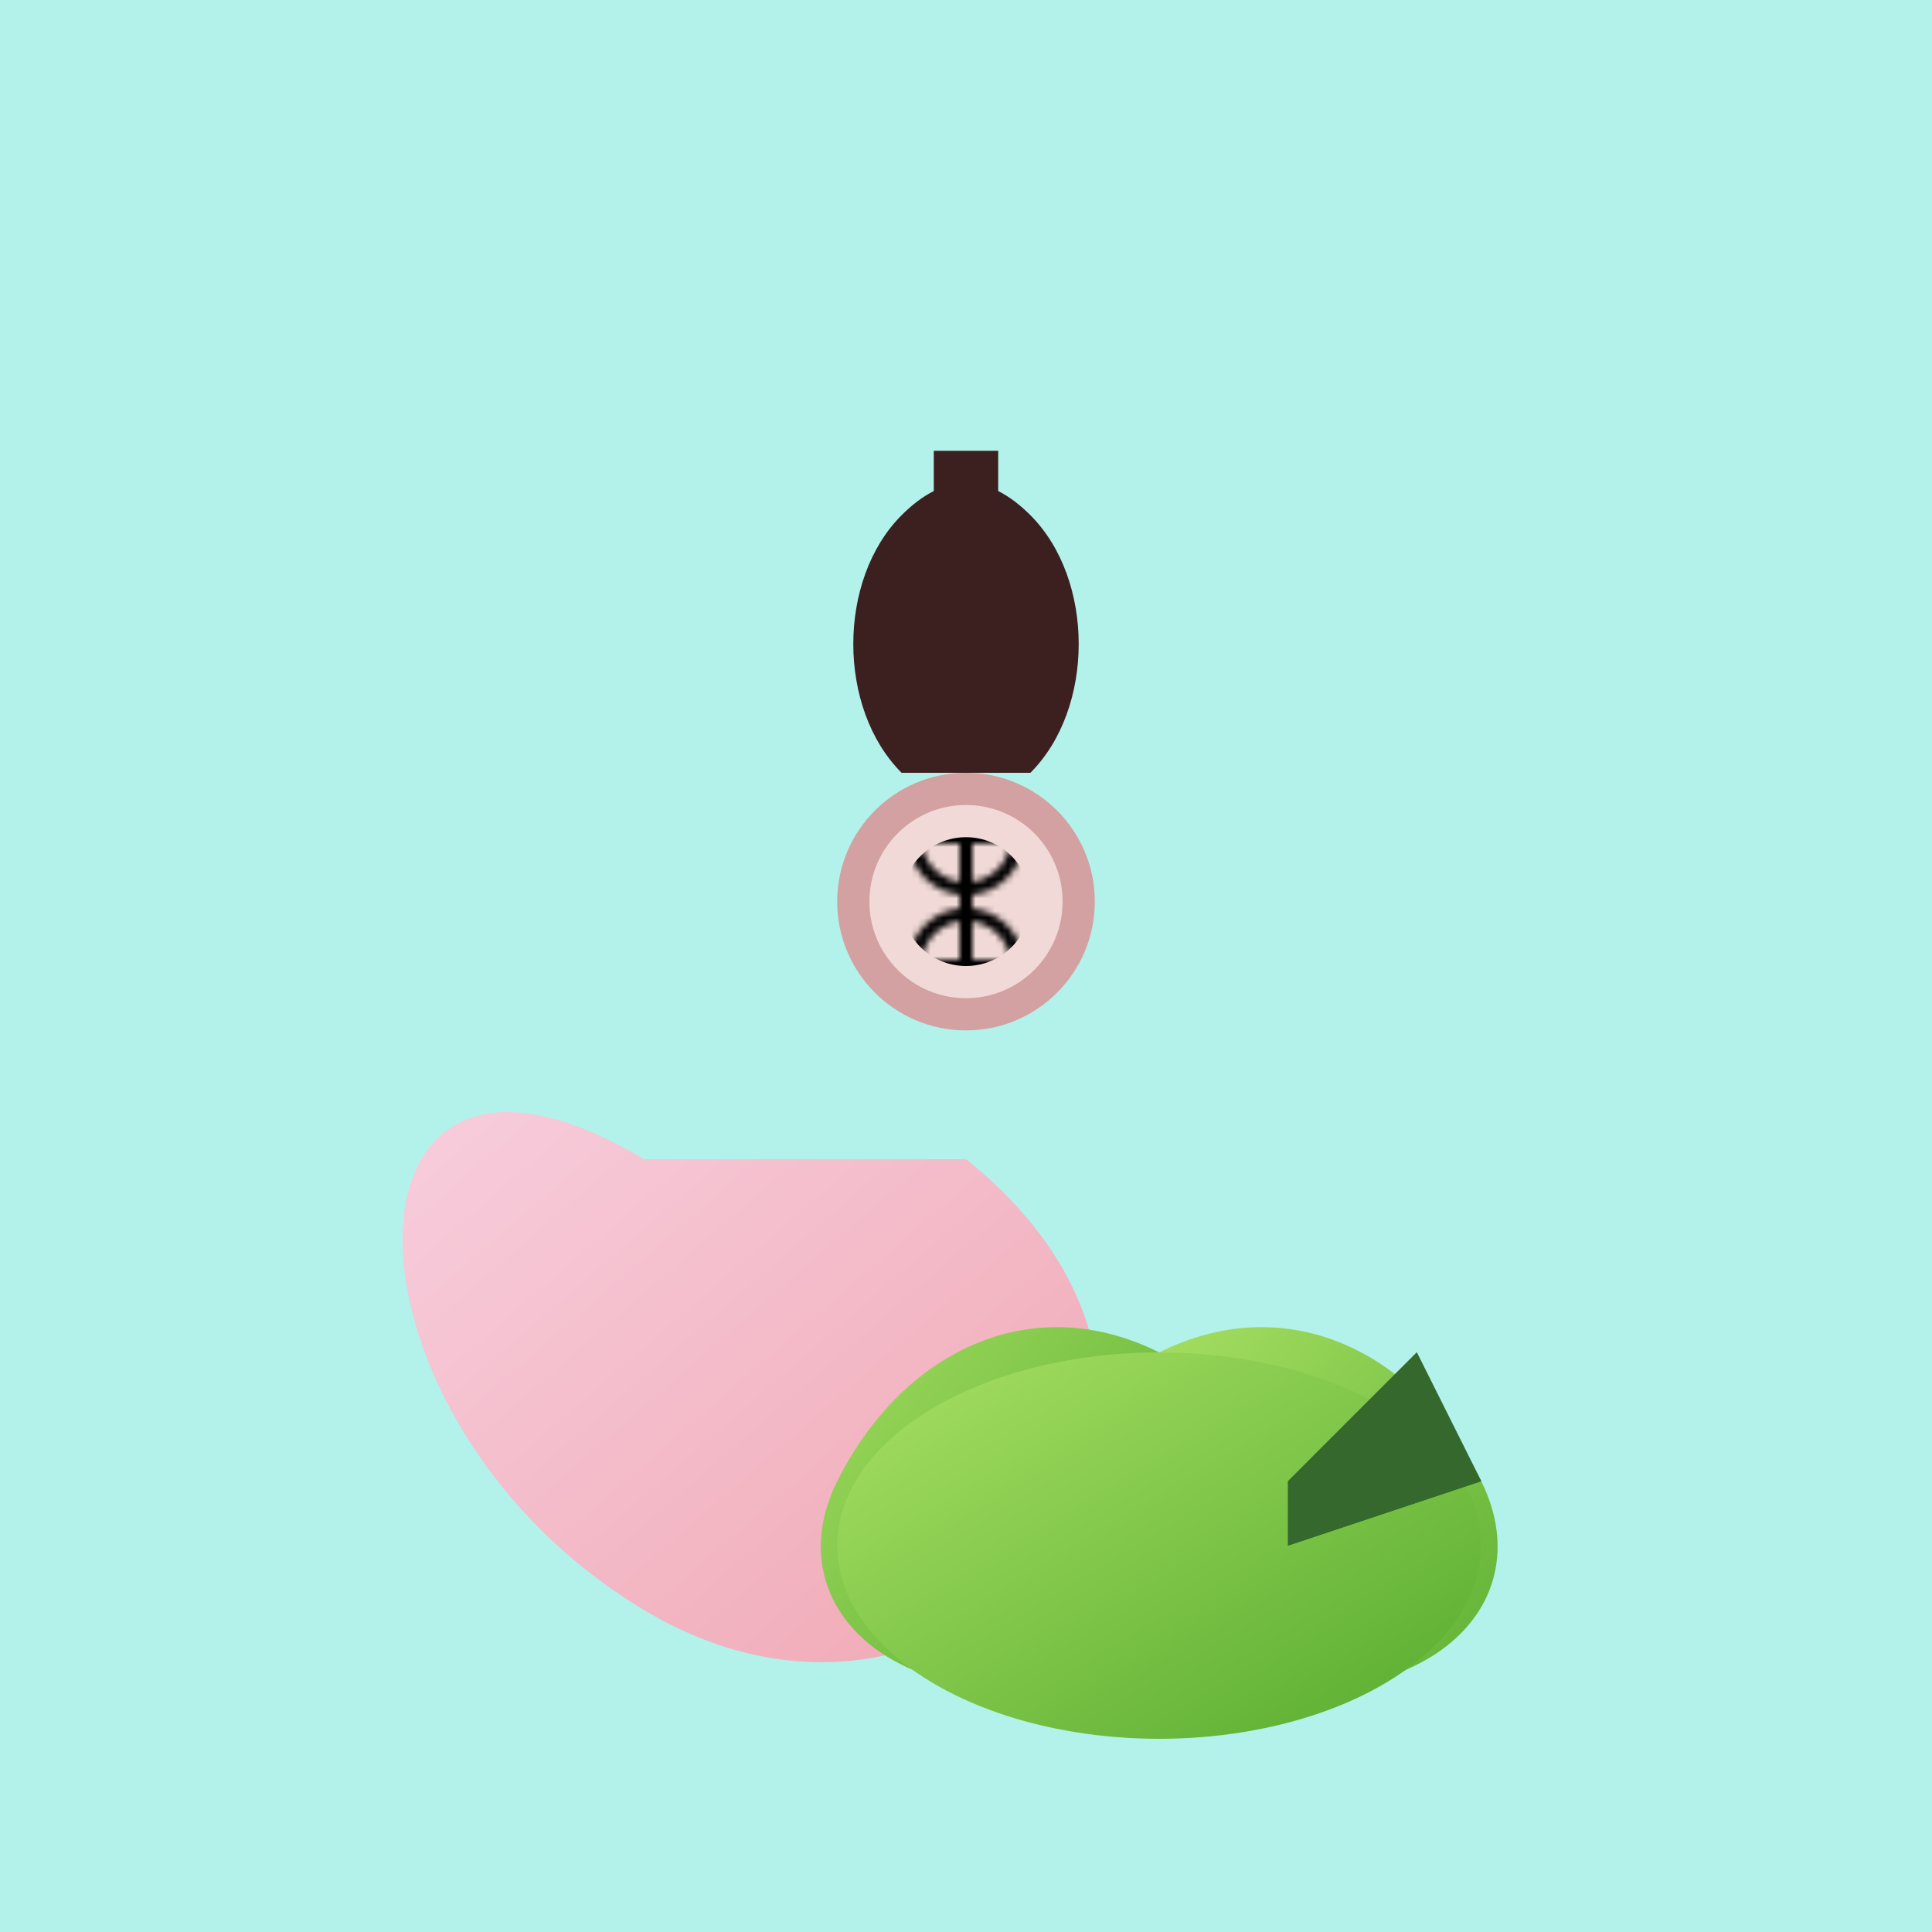 <svg viewBox="0 0 300 300" xmlns="http://www.w3.org/2000/svg">
  <defs>
    <linearGradient id="shellGradient" x1="0%" y1="0%" x2="100%" y2="100%">
      <stop offset="0%" style="stop-color:#f9d5e5;stop-opacity:1" />
      <stop offset="100%" style="stop-color:#ee9ca7;stop-opacity:1" />
    </linearGradient>
    <linearGradient id="leafGradient" x1="0%" y1="0%" x2="100%" y2="100%">
      <stop offset="0%" style="stop-color:#a8e063;stop-opacity:1" />
      <stop offset="100%" style="stop-color:#56ab2f;stop-opacity:1" />
    </linearGradient>
    <pattern id="magnifyingPattern" x="0" y="0" width="20" height="20" patternUnits="userSpaceOnUse">
      <circle cx="10" cy="10" r="8" fill="none" stroke="#000" stroke-width="2" />
      <line x1="10" y1="0" x2="10" y2="20" stroke="#000" stroke-width="2" />
      <line x1="0" y1="10" x2="20" y2="10" stroke="#000" stroke-width="2" />
    </pattern>
  </defs>
  <rect width="300" height="300" fill="#b2f2ea" />
  <path d="M100 180 C 50 150, 50 220, 100 250 C 150 280, 200 220, 150 180 Z" fill="url(#shellGradient)" />
  <circle cx="150" cy="140" r="20" fill="#d3a1a1" />
  <circle cx="150" cy="140" r="15" fill="#f0d9d6" />
  <path d="M140 120 C 130 110, 130 90, 140 80 Q 150 70, 160 80 C 170 90, 170 110, 160 120 Z" fill="#3c1f1f" />
  <rect x="145" y="70" width="10" height="20" fill="#3c1f1f" />
  <circle cx="150" cy="140" r="10" fill="url(#magnifyingPattern)" />
  <path d="M180 210 C 200 200, 220 210, 230 230 C 240 250, 220 270, 180 260 Z" fill="url(#leafGradient)" />
  <path d="M180 210 C 160 200, 140 210, 130 230 C 120 250, 140 270, 180 260 Z" fill="url(#leafGradient)" />
  <ellipse cx="180" cy="240" rx="50" ry="30" fill="url(#leafGradient)" />
  <path d="M200 230 L 220 210 L 230 230 L 200 240 Z" fill="#35682d" />
  <path d="M200 230 L 220 210 L 230 230 L 200 240 Z" fill="#35682d" />
</svg>